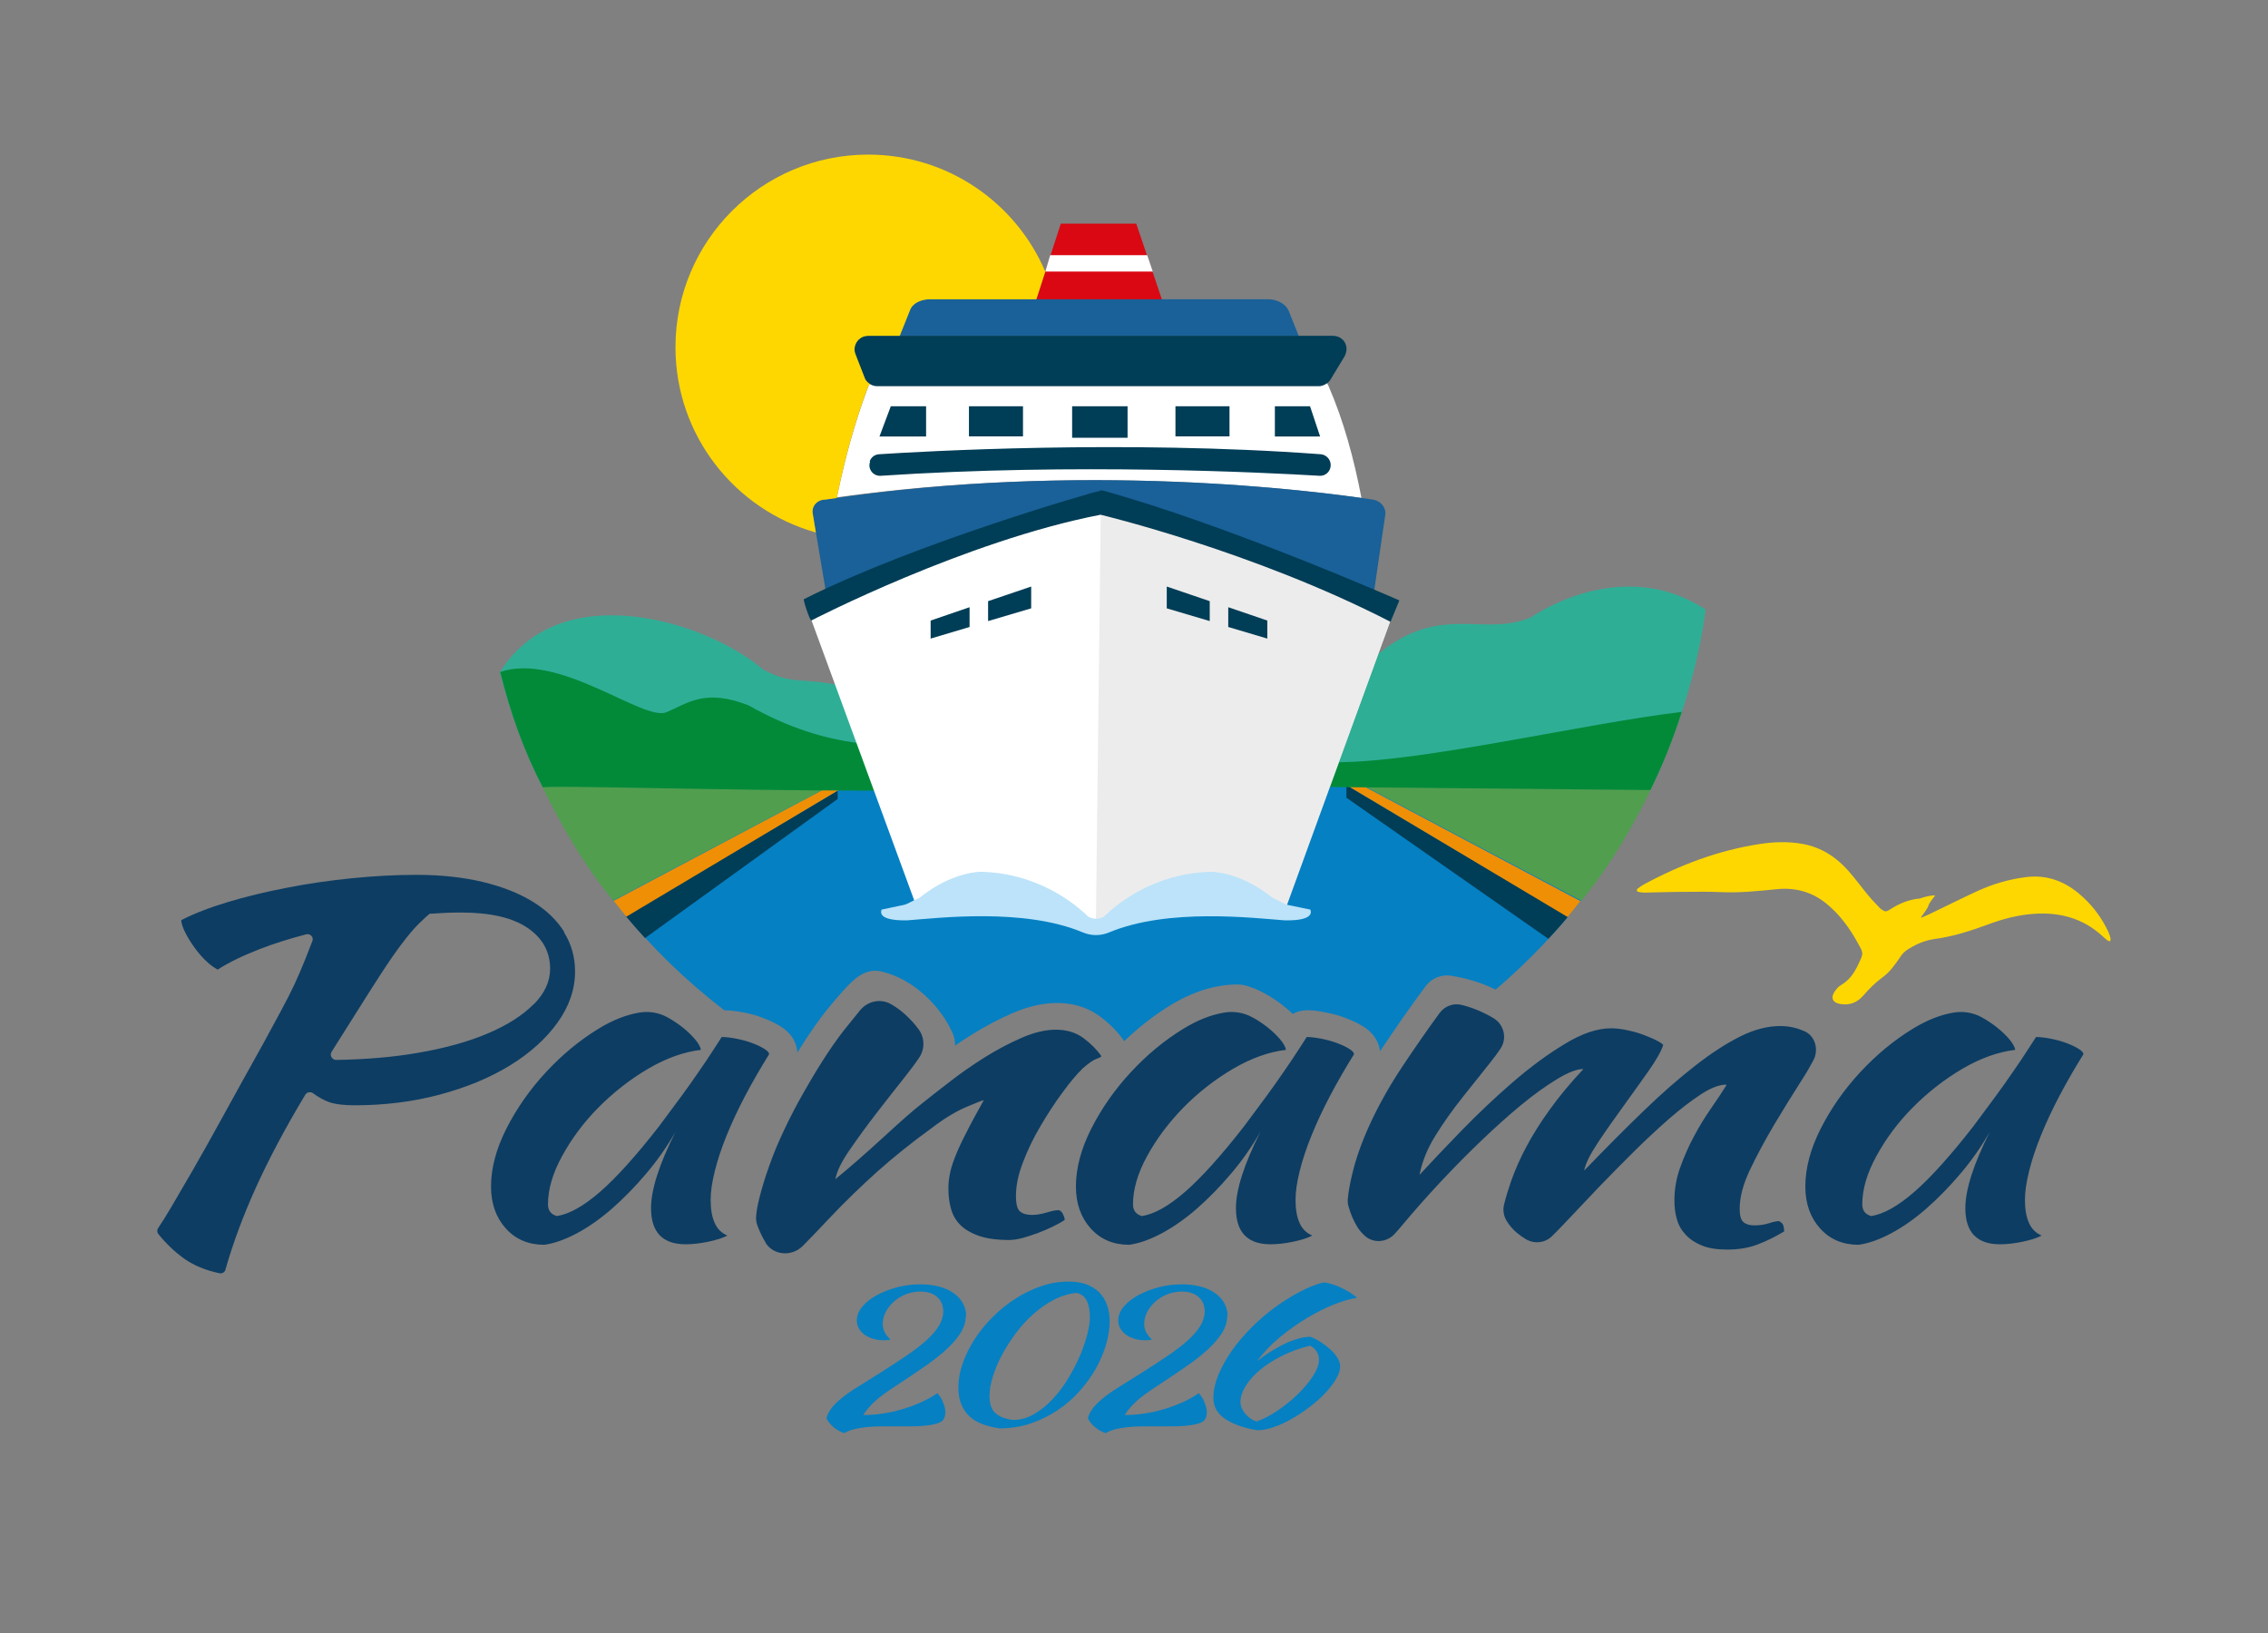 ﻿<?xml version="1.0" encoding="utf-8"?><svg id="Capa_1" xmlns="http://www.w3.org/2000/svg" version="1.1" viewBox="0 0 180 129.6"><rect x="0" y="0" width="180" height="129.6" fill="#808080" stroke="none"/><defs><style>
      .st0 {
        fill: #028a39;
      }

      .st1 {
        fill: #ef8f06;
      }

      .st2 {
        fill: #fff;
      }

      .st3 {
        fill: #edecec;
      }

      .st4 {
        fill: #da0812;
      }

      .st5 {
        fill: #003d56;
      }

      .st6 {
        fill: #196198;
      }

      .st7 {
        fill: #0580c3;
      }

      .st8 {
        fill: gold;
      }

      .st9 {
        fill: #0d3d63;
      }

      .st10 {
        fill: #519e4f;
      }

      .st11 {
        fill: #2fae96;
      }

      .st12 {
        fill: #bce3f9;
      }
    </style></defs><path class="st7" d="M57.51,80.18c.45,0,.95.07,1.5.17.57.11,1.11.26,1.58.45.51.19.93.4,1.3.62,1.14.69,1.37,1.59,1.39,2.12.9-1.45,1.75-2.68,2.55-3.64,1.66-2.02,2.25-2.48,2.89-2.72.39-.15.82-.18,1.23-.08,1.24.29,2.38.92,3.43,1.87,1,.91,1.75,1.94,2.24,3.06.13.3.19.63.18.95.43-.3.88-.59,1.33-.87,1.06-.66,2.13-1.23,3.21-1.7,2.78-1.2,5.26-1.04,7.02.3.77.59,1.4,1.23,1.85,1.9v.03c1.13-1.08,2.33-2.03,3.6-2.81,1.82-1.13,3.65-1.7,5.43-1.7.16,0,.32.02.47.05.53.12,1.09.34,1.68.67.53.29,1.04.63,1.51,1.01.25.2.49.4.7.61.72-.42,1.59-.33,2.66-.11.57.11,1.11.26,1.58.45.51.19.93.4,1.3.62,1.05.64,1.33,1.46,1.38,2.01,1.26-1.88,2.47-3.63,3.63-5.18.47-.63,1.26-.95,2.03-.82,1.12.18,2.15.48,3.07.89.15.06.3.14.45.21,5.18-4.42,9.43-9.91,12.4-16.11H43.1c3.35,7.03,8.32,13.1,14.41,17.77v-.02h0Z" /><path class="st5" d="M124.45,72.75l-17.59-10.44v1l16.03,11.2c.54-.58,1.06-1.16,1.56-1.77h0Z" /><path class="st1" d="M125.4,71.5l-17.33-9.19h-1.2l17.55,10.47c.35-.41.67-.84,1.01-1.26h0l-.03-.02Z" /><path class="st5" d="M51.19,74.45l15.29-11.04v-.66l-16.83,9.94c.5.6,1.02,1.18,1.55,1.77h0,0Z" /><path class="st1" d="M49.71,72.75l16.83-10.04h-1.29l-16.55,8.78c.34.42.66.84,1.01,1.26Z" /><path class="st7" d="M76.65,104.41c0,.48-.14.95-.43,1.4-.28.45-.68.9-1.18,1.35s-1.1.92-1.8,1.39c-.69.48-1.44.98-2.25,1.51-.37.24-.68.46-.94.65s-.48.37-.66.55c-.19.18-.35.35-.49.51-.14.17-.27.34-.39.53,1.06,0,2.11-.16,3.17-.48,1.05-.32,1.95-.73,2.71-1.25.17.18.31.38.41.61.06.14.11.29.16.44.05.16.07.31.07.47,0,.26-.07.47-.22.66-.13.11-.32.2-.57.26-.24.06-.53.11-.86.14s-.69.05-1.07.05h-2.38c-.4,0-.78.02-1.14.06s-.7.09-1.01.17c-.31.08-.57.18-.78.31-.32-.11-.61-.27-.86-.49-.26-.22-.44-.45-.55-.7.08-.29.22-.56.42-.82.2-.25.47-.51.8-.78s.76-.57,1.26-.88c.5-.32,1.1-.69,1.79-1.12.77-.48,1.46-.94,2.08-1.36s1.15-.83,1.58-1.21c.43-.39.76-.77.99-1.15.23-.38.35-.76.35-1.15,0-.49-.17-.88-.5-1.16-.33-.28-.77-.42-1.31-.42-.38,0-.75.07-1.11.2-.36.14-.67.32-.95.56s-.5.51-.67.82-.26.63-.26.97c0,.25.05.48.15.67.1.2.25.39.47.6-.19.03-.36.05-.52.05-.32,0-.61-.04-.87-.12s-.49-.19-.68-.33c-.18-.13-.34-.3-.45-.5-.11-.19-.16-.4-.16-.63,0-.38.15-.75.44-1.09.29-.35.67-.65,1.15-.91s1.02-.47,1.62-.63,1.21-.23,1.84-.23c.54,0,1.04.06,1.49.18s.83.29,1.15.52.56.49.73.8c.17.31.26.65.26,1.02l-.03-.04h0ZM79.33,113.36c-.48-.07-.92-.18-1.32-.32-.4-.15-.75-.35-1.03-.6s-.51-.57-.67-.95c-.17-.38-.25-.84-.25-1.38,0-.61.11-1.25.34-1.9s.54-1.29.94-1.91.88-1.21,1.43-1.76c.55-.56,1.15-1.04,1.8-1.46s1.33-.75,2.05-1,1.45-.37,2.19-.37c.56,0,1.03.08,1.44.23.4.16.74.37,1.01.65s.47.61.61,1c.13.39.2.81.2,1.26,0,.59-.1,1.22-.29,1.87-.2.67-.48,1.31-.82,1.92-.36.62-.79,1.22-1.3,1.79s-1.09,1.07-1.74,1.5-1.36.78-2.12,1.04-1.59.39-2.46.39c0,0-.01,0-.01,0ZM78.53,110.74c0,.67.16,1.15.48,1.42.32.28.78.45,1.39.53.6,0,1.16-.16,1.7-.48.54-.32,1.03-.72,1.48-1.21.45-.49.86-1.04,1.22-1.64s.67-1.2.92-1.79c.25-.59.44-1.16.58-1.69.13-.53.2-.97.2-1.32,0-.54-.08-.99-.25-1.33-.17-.34-.44-.55-.82-.62-.61.06-1.2.24-1.78.54s-1.12.68-1.63,1.13c-.51.45-.98.97-1.4,1.53-.42.57-.79,1.14-1.1,1.73-.31.58-.55,1.15-.72,1.7-.17.55-.26,1.04-.26,1.47v.03h-.01ZM97.4,104.41c0,.48-.14.95-.43,1.4s-.68.9-1.18,1.35-1.1.92-1.8,1.39c-.69.48-1.44.98-2.25,1.51-.37.24-.68.46-.94.65s-.48.37-.66.55c-.19.18-.35.35-.49.51-.14.17-.27.34-.39.53,1.06,0,2.11-.16,3.17-.48s1.95-.73,2.71-1.25c.17.18.31.38.41.61.06.14.11.29.16.44.05.16.07.31.07.47,0,.26-.07.47-.22.66-.13.11-.32.2-.57.26-.24.06-.53.11-.86.14s-.69.05-1.07.05h-2.38c-.4,0-.78.02-1.14.06s-.7.09-1.01.17c-.31.08-.57.18-.78.31-.32-.11-.61-.27-.86-.49-.26-.22-.44-.45-.55-.7.08-.29.22-.56.42-.82.2-.25.47-.51.8-.78s.76-.57,1.26-.88c.5-.32,1.1-.69,1.79-1.12.77-.48,1.46-.94,2.08-1.36s1.15-.83,1.58-1.21c.43-.39.76-.77.99-1.15.23-.38.35-.76.35-1.15,0-.49-.17-.88-.5-1.16-.33-.28-.77-.42-1.31-.42-.38,0-.75.07-1.11.2-.36.14-.67.32-.95.56s-.5.51-.67.82-.26.63-.26.97c0,.25.05.48.15.67.1.2.25.39.47.6-.19.03-.36.05-.52.05-.32,0-.61-.04-.87-.12s-.49-.19-.68-.33c-.18-.13-.34-.3-.45-.5-.11-.19-.16-.4-.16-.63,0-.38.15-.75.44-1.09.29-.35.67-.65,1.15-.91s1.02-.47,1.62-.63,1.21-.23,1.84-.23c.54,0,1.04.06,1.49.18s.83.29,1.15.52.56.49.73.8c.17.31.26.65.26,1.02l-.03-.04h0ZM105.08,101.79c.15,0,.34.04.58.11.24.07.49.16.74.28.26.12.5.25.73.39.23.15.42.29.57.44-.46.05-1.05.21-1.76.49s-1.44.64-2.19,1.09-1.49.97-2.19,1.55c-.71.59-1.3,1.21-1.78,1.88.65-.52,1.35-.96,2.09-1.33.36-.18.73-.32,1.09-.43.36-.11.71-.17,1.04-.17.28.11.56.25.83.43.28.18.53.37.75.57.22.21.41.42.56.66.15.23.22.46.22.69,0,.3-.11.64-.33,1.01s-.51.75-.86,1.12c-.36.38-.77.74-1.23,1.09-.46.35-.94.67-1.42.94-.48.28-.96.5-1.44.66-.48.17-.9.25-1.27.25-1.03-.16-1.87-.45-2.53-.87-.65-.42-.98-.99-.98-1.69,0-.58.13-1.19.39-1.82s.61-1.26,1.04-1.89c.44-.62.95-1.23,1.53-1.82s1.2-1.12,1.85-1.61c.66-.48,1.32-.9,1.99-1.26s1.33-.62,1.96-.78l.02.02h0ZM103.97,106.8c-.82.2-1.57.47-2.24.81s-1.25.71-1.74,1.12c-.48.41-.86.83-1.13,1.27-.27.44-.41.87-.41,1.28,0,.15.03.31.1.47s.16.31.28.45c.12.14.26.27.42.38.16.12.32.19.5.23.53-.19,1.08-.48,1.66-.87s1.1-.82,1.59-1.29c.48-.47.88-.94,1.2-1.43s.48-.93.48-1.32c0-.47-.28-.9-.7-1.1,0,0-.01,0-.01,0Z" /><path class="st9" d="M57.27,82.3c.34,0,.74.05,1.2.14s.88.21,1.25.35.69.29.94.45c.26.16.38.3.38.43-.68,1.09-1.31,2.18-1.89,3.28-.58,1.1-1.07,2.15-1.48,3.16s-.72,1.95-.94,2.83c-.22.88-.33,1.64-.33,2.29,0,.72.1,1.33.31,1.8.2.48.54.82,1.02,1.03-.41.21-.94.37-1.58.5s-1.22.19-1.73.19c-1.84,0-2.75-.96-2.75-2.87,0-1.47.65-3.49,1.94-6.05-.68,1.18-1.46,2.3-2.35,3.34-.88,1.04-1.79,1.96-2.7,2.76-.92.8-1.84,1.45-2.78,1.95s-1.79.8-2.58.91c-1.26,0-2.28-.43-3.06-1.3-.78-.87-1.17-1.98-1.17-3.33,0-1.45.41-2.99,1.22-4.59.82-1.61,1.86-3.1,3.14-4.48,1.28-1.38,2.66-2.52,4.16-3.44,1.09-.67,2.16-1.1,3.2-1.28.77-.14,1.58-.02,2.27.36h0c.42.23.83.5,1.22.81s.72.63.99.95.42.6.46.83c-1.36.16-2.76.66-4.21,1.51-1.44.85-2.75,1.88-3.93,3.07s-2.13,2.48-2.88,3.85-1.12,2.64-1.12,3.83c0,.49.24.8.71.93.99-.16,2.12-.79,3.42-1.92,1.29-1.12,2.86-2.86,4.69-5.21.34-.47.72-.98,1.15-1.55s.86-1.16,1.3-1.78c.44-.62.87-1.25,1.3-1.88.42-.63.82-1.25,1.2-1.84v-.03h0ZM68.33,80.1c.61-.67,1.59-.86,2.38-.41.39.22.78.5,1.15.84.4.37.75.75,1.05,1.16.49.67.5,1.56.04,2.25-.3.45-.66.93-1.08,1.46-.78.98-1.56,1.98-2.35,3-.73.95-1.44,1.92-2.12,2.91-.63.92-.99,1.67-1.1,2.27.54-.44,1.15-.95,1.81-1.53.66-.58,1.31-1.16,1.94-1.74.63-.58,1.22-1.11,1.76-1.59s.97-.83,1.27-1.07c.65-.52,1.41-1.12,2.3-1.8.88-.69,1.81-1.33,2.78-1.94s1.95-1.12,2.93-1.55c.99-.43,1.89-.64,2.7-.64.88,0,1.62.23,2.22.68.59.45,1.06.92,1.4,1.42,0,.05-.13.12-.38.21-.26.09-.62.34-1.1.76-.48.47-1.01,1.1-1.61,1.92-.6.81-1.17,1.69-1.73,2.64-.56.94-1.03,1.91-1.4,2.89-.38.98-.56,1.87-.56,2.67,0,.65.11,1.06.33,1.24s.54.27.94.27c.37,0,.76-.07,1.17-.19.41-.13.73-.19.97-.19.14.05.25.16.33.33s.13.32.13.45c-.27.18-.6.36-.97.54-.38.18-.76.35-1.17.5s-.81.28-1.2.39c-.39.1-.74.16-1.05.16-.99,0-1.79-.11-2.42-.33s-1.12-.51-1.48-.87-.6-.79-.74-1.3c-.14-.5-.2-1.04-.2-1.61,0-.31.03-.66.1-1.05s.2-.85.41-1.38c.2-.53.49-1.16.87-1.9.37-.74.85-1.62,1.43-2.66-.07,0-.53.18-1.38.54s-1.77.92-2.75,1.67c-1.6,1.16-3.03,2.31-4.31,3.45-1.27,1.14-2.58,2.4-3.9,3.8-.75.8-1.4,1.48-1.96,2.04l-.12.12c-.85.81-2.28.7-2.9-.3v-.02c-.27-.45-.49-.91-.66-1.38-.08-.23-.11-.47-.09-.7.03-.42.12-.92.27-1.5.19-.75.44-1.58.77-2.5.32-.92.72-1.88,1.2-2.89s1-2.02,1.58-3.02c1.29-2.27,2.47-4.06,3.55-5.35.38-.46.93-1.15.93-1.15l.02-.02s0,0,0,0ZM103.69,82.3c.34,0,.74.05,1.2.14s.88.21,1.25.35.69.29.94.45c.26.16.38.3.38.43-.68,1.09-1.31,2.18-1.89,3.28s-1.07,2.15-1.48,3.16-.72,1.95-.94,2.83c-.22.88-.33,1.64-.33,2.29,0,.72.1,1.33.31,1.8.2.48.54.82,1.02,1.03-.41.21-.94.37-1.58.5s-1.22.19-1.73.19c-1.84,0-2.75-.96-2.75-2.87,0-1.47.65-3.49,1.94-6.05-.68,1.18-1.46,2.3-2.35,3.34-.88,1.04-1.79,1.96-2.7,2.76-.92.8-1.85,1.45-2.78,1.95-.94.5-1.79.8-2.58.91-1.26,0-2.28-.43-3.06-1.3s-1.17-1.98-1.17-3.33c0-1.45.41-2.99,1.22-4.59.82-1.61,1.86-3.1,3.14-4.48,1.28-1.38,2.66-2.52,4.16-3.44,1.09-.67,2.16-1.1,3.2-1.28.77-.14,1.58-.02,2.27.36h.01c.42.23.83.5,1.22.81s.72.63.99.95.42.6.46.83c-1.36.16-2.76.66-4.21,1.51-1.44.85-2.76,1.88-3.93,3.07-1.17,1.2-2.13,2.48-2.88,3.85s-1.12,2.64-1.12,3.83c0,.49.24.8.71.93.99-.16,2.12-.79,3.42-1.92,1.29-1.12,2.86-2.86,4.69-5.21.34-.47.72-.98,1.15-1.55s.86-1.16,1.3-1.78c.44-.62.87-1.25,1.3-1.88.42-.63.82-1.25,1.2-1.84v-.03h0ZM137,86.08c-.54,0-1.21.25-1.99.76s-1.62,1.15-2.53,1.94c-.9.79-1.84,1.66-2.81,2.62s-1.9,1.91-2.81,2.85c-.9.94-1.74,1.83-2.52,2.66-.42.45-.81.85-1.17,1.2-.55.54-1.39.63-2.06.24-.25-.15-.48-.31-.7-.49-.34-.29-.63-.62-.85-.99s-.3-.84-.19-1.27c.15-.62.35-1.26.58-1.92.31-.86.7-1.76,1.2-2.69s1.1-1.9,1.84-2.92c.73-1.02,1.62-2.1,2.68-3.23-.51,0-1.21.26-2.09.8-.88.53-1.84,1.22-2.86,2.06-1.02.84-2.07,1.79-3.16,2.83-2.18,2.09-4.25,4.3-6.2,6.62-.24.29-.46.55-.67.77-.62.69-1.7.78-2.38.15-.25-.23-.45-.47-.6-.72-.29-.48-.52-1.01-.68-1.59-.06-.2-.08-.41-.06-.62.05-.56.17-1.23.36-2.01.22-.93.54-1.89.94-2.87.78-1.89,1.79-3.76,3.03-5.62,1.01-1.51,1.99-2.93,2.95-4.24.41-.56,1.12-.82,1.79-.64.51.13.99.3,1.44.5.33.15.68.32,1.03.53.85.5,1.13,1.6.58,2.43-.23.34-.48.69-.77,1.05l-2.24,2.81c-.78.98-1.5,1.99-2.14,3.02-.65,1.03-1.07,2.08-1.28,3.14.95-1.03,2.08-2.22,3.39-3.57,1.29-1.32,2.63-2.59,4.03-3.8,1.38-1.19,2.75-2.2,4.11-3.02,1.36-.83,2.58-1.24,3.67-1.24.41,0,.85.05,1.33.16.48.1.92.23,1.33.39.41.16.75.3,1.02.45.27.14.42.25.46.33-.17.52-.57,1.22-1.2,2.11-.63.89-1.3,1.83-2.01,2.81-.71.98-1.38,1.93-1.99,2.85s-.97,1.65-1.07,2.19c1.67-1.73,3.23-3.3,4.69-4.71,1.46-1.41,2.84-2.62,4.13-3.62,1.29-1.01,2.49-1.78,3.6-2.33s2.15-.81,3.14-.81c.68,0,1.32.14,1.91.41h.02c.86.4,1.14,1.47.7,2.31-.27.51-.59,1.06-.98,1.66-.7,1.09-1.4,2.23-2.12,3.43-.71,1.2-1.35,2.38-1.91,3.55s-.84,2.21-.84,3.14c0,.54.1.9.31,1.07.2.17.49.25.87.25.41,0,.79-.06,1.15-.17.36-.12.62-.17.79-.17.2.1.32.23.36.39.03.16.05.3.05.43-.68.41-1.38.76-2.09,1.03s-1.51.41-2.4.41c-.82,0-1.49-.1-2.01-.31-.53-.21-.96-.49-1.3-.85s-.58-.77-.71-1.24c-.14-.46-.2-.97-.2-1.51,0-.88.15-1.75.46-2.61.31-.86.67-1.69,1.1-2.48.42-.79.87-1.52,1.35-2.21.48-.68.88-1.3,1.22-1.84l-.02-.04h0ZM161.58,82.3c.34,0,.74.05,1.2.14.46.09.88.21,1.25.35s.69.29.94.45c.26.16.38.3.38.43-.68,1.09-1.31,2.18-1.89,3.28s-1.07,2.15-1.48,3.16c-.41,1.01-.72,1.95-.94,2.83-.22.88-.33,1.64-.33,2.29,0,.72.1,1.33.31,1.8.2.48.54.82,1.02,1.03-.41.21-.94.37-1.58.5s-1.22.19-1.73.19c-1.84,0-2.75-.96-2.75-2.87,0-1.47.65-3.49,1.94-6.05-.68,1.18-1.46,2.3-2.35,3.34-.88,1.04-1.79,1.96-2.7,2.76-.92.8-1.84,1.45-2.78,1.95s-1.79.8-2.58.91c-1.26,0-2.28-.43-3.06-1.3s-1.17-1.98-1.17-3.33c0-1.45.41-2.99,1.22-4.59.82-1.61,1.86-3.1,3.14-4.48,1.28-1.38,2.66-2.52,4.16-3.44,1.09-.67,2.16-1.1,3.2-1.28.77-.14,1.58-.02,2.27.36h0c.42.23.83.5,1.22.81s.72.63.99.95.42.6.46.83c-1.36.16-2.76.66-4.21,1.51-1.44.85-2.75,1.88-3.93,3.07s-2.13,2.48-2.88,3.85-1.12,2.64-1.12,3.83c0,.49.24.8.71.93.99-.16,2.12-.79,3.42-1.92,1.29-1.12,2.86-2.86,4.69-5.21.34-.47.72-.98,1.15-1.55s.86-1.16,1.3-1.78c.44-.62.87-1.25,1.3-1.88.42-.63.82-1.25,1.2-1.84v-.03h0ZM44.78,73.96c-.58-.93-1.41-1.73-2.5-2.4s-2.41-1.19-3.98-1.57c-1.56-.37-3.32-.56-5.25-.56-1.63,0-3.34.09-5.13.27s-3.51.43-5.18.76c-1.67.32-3.23.7-4.69,1.14s-2.69.92-3.67,1.43c.03.31.15.66.36,1.05.2.39.44.77.71,1.14.27.38.57.72.89,1.03s.64.54.94.7c.88-.57,2-1.11,3.34-1.63,1.14-.44,2.37-.83,3.69-1.17.32-.08.61.24.48.54l-.55,1.41c-.26.65-.54,1.3-.84,1.96-.31.66-.66,1.36-1.07,2.11s-.88,1.63-1.43,2.64c-1.22,2.2-2.29,4.11-3.19,5.76-.9,1.64-1.69,3.05-2.37,4.23-.68,1.18-1.26,2.16-1.73,2.97-.4.68-.76,1.25-1.06,1.7-.1.14-.09.33.02.47.63.78,1.32,1.43,2.06,1.96.74.52,1.66.91,2.79,1.15.21.04.42-.08.47-.28.6-2.11,1.41-4.29,2.42-6.52,1.02-2.25,2.32-4.71,3.92-7.37.13-.21.41-.26.61-.12.47.34.89.57,1.29.71.49.17,1.16.25,2.02.25,2.38,0,4.63-.28,6.76-.85s3.98-1.34,5.56-2.31,2.84-2.1,3.77-3.39,1.4-2.65,1.4-4.07c0-1.14-.29-2.17-.87-3.1v-.04h0ZM42.35,79.7c-.87.88-2.07,1.65-3.62,2.31-1.55.66-3.41,1.18-5.58,1.55-1.96.34-4.12.52-6.47.56-.33,0-.54-.37-.36-.65.67-1.05,1.3-2.06,1.91-3.03.73-1.16,1.4-2.22,2.01-3.16s1.17-1.75,1.68-2.42c.51-.67.94-1.18,1.28-1.51.38-.38.68-.65.89-.83.84-.06,1.67-.1,2.48-.1,2.35,0,4.11.41,5.3,1.22s1.79,1.89,1.79,3.24c0,1.01-.43,1.95-1.3,2.83h-.01Z" /><path class="st11" d="M121.52,48.99c-3.82,1.61-7.15-1.17-12.14,2.91l-3.83,10.38,25.53.2c2.09-4.43,3.63-9.15,4.29-14.1-5.54-3.65-11.49-.96-13.85.6h0Z" /><path class="st11" d="M66.37,54.34c-2.77-.55-3.59,0-5.8-1.2-4.64-3.96-16.21-7.38-20.89.21.79,3.17,1.92,6.15,3.33,9.04h26.32l-2.98-8.03h.01v-.02Z" /><path class="st10" d="M48.67,71.47l17.41-9.2h-23.12c1.6,3.29,3.39,6.39,5.7,9.19h0Z" /><path class="st10" d="M125.5,71.48h.01c2.31-2.81,4.1-5.9,5.7-9.2h-23.12l17.41,9.2h0Z" /><path class="st0" d="M133.44,56.5h0c-7.91.96-20.32,3.93-27.16,3.99l-.73,1.97c9.55.09,25.43.24,25.43.24.99-2,1.79-4,2.49-6.2h-.04s0,0,0,0Z" /><path class="st0" d="M68.05,58.97c-2.64-.37-5.4-1.16-8.62-2.98-3.49-1.39-4.88-.15-6.53.53-1.79.79-8.51-4.79-13.2-3.19.79,3.19,1.87,6.28,3.39,9.17,0-.21,14.65.25,26.35.25l-1.38-3.77h-.01Z" /><path class="st2" d="M108.05,39.51c-.6-3.14-1.42-6.13-2.6-8.85-.3-.7-1.1-1.2-2.02-1.2h-32.44c-1.01,0-1.81.5-2.11,1.3-1.05,2.77-1.84,5.69-2.46,8.71,18.98-2.65,35.87-.76,41.63.05h0Z" /><path class="st4" d="M92.48,24.55h-10.49l2.2-6.8h5.99l2.3,6.8Z" /><path class="st2" d="M91.49,21.55h-8.53l.39-1.3h7.7l.44,1.3Z" /><path class="st5" d="M85.09,32.24h4.4v2.5h-4.4v-2.5ZM93.29,32.24h4.29v2.39h-4.29v-2.39ZM76.9,32.24h4.29v2.39h-4.29v-2.39ZM73.5,34.64h-3.7l.9-2.4h2.8s0,2.4,0,2.4ZM104.77,34.64h-3.59v-2.4h2.79s.8,2.4.8,2.4Z" /><path class="st2" d="M110.79,47.83s-14.37-6.5-23.45-8.89c0,.1-12.66,4.09-23.45,8.89l8.87,24.18,14.17,1.03,14.03-1.03h1.04l8.87-24.18h-.1.02Z" /><path class="st3" d="M87.38,38.94l-.4,34.11,15.09-1.03,8.8-24.18s-16.99-7.3-23.49-8.89h0Z" /><path class="st5" d="M69.02,36.63c.11-.34.4-.56.75-.58,3.21-.21,19.45-1.16,35.05,0,.36.03.65.28.76.62v.02c.15.56-.28,1.1-.85,1.07-4.26-.25-19.41-1.03-34.83,0-.6.04-1.05-.54-.85-1.1v-.03h-.03Z" /><path class="st12" d="M104.01,72.19c-2.62-.57-1.36-.16-3.03-.95-2.69-2.15-4.94-2.05-4.94-2.05-4.37.13-7.26,2.42-8.44,3.57-.48.25-.9.16-1.22,0-1.18-1.15-4.08-3.44-8.45-3.57,0,0-2.25-.1-4.94,2.05-1.67.78-.41.37-3.03.95.04,0-.56.91,2.07.85,2.45-.18,9.21-1.01,13.91.96.67.28,1.41.28,2.08,0,4.7-1.96,11.46-1.14,13.91-.96,2.62.06,2.04-.84,2.07-.85h.02-.02.01Z" /><path class="st6" d="M64.5,40.74l1.07,6.37c10.39-4.46,21.81-8.07,21.81-8.16,7.12,1.87,17.49,6.27,21.66,8.08l.92-6.29c0-.5-.4-1-1-1.09-4.7-.7-22.99-3.09-43.47,0-.7,0-1.09.6-1,1.09,0,0,.01,0,.01,0Z" /><path class="st5" d="M63.8,47.54c-.1,0,.5,1.8.6,1.7,0,0,12.17-6.3,22.95-8.39,0,0,12.12,2.89,23.01,8.5l.7-1.7s-13.73-6.04-23.62-8.74c-.69.15-14.77,4.18-23.63,8.64h-.01Z" /><path class="st6" d="M102.26,24.65c-.19-.5-.89-.9-1.59-.9h-26.88c-.69,0-1.39.31-1.59.9l-.8,2h31.67l-.8-2h-.01Z" /><path class="st5" d="M104.67,30.65h-35.07c-.4,0-.9-.3-1-.7l-.7-1.8c-.3-.7.2-1.5,1-1.5h36.87c.9,0,1.4.9.9,1.7l-1.09,1.8c-.2.3-.6.5-.9.5h-.01Z" /><path class="st8" d="M64.5,40.74c-.1-.5.3-1.09,1-1.09.31-.05.61-.08.92-.13v-.06l.15-.69.14-.67c.57-2.53,1.27-4.99,2.16-7.35.04-.11.11-.19.17-.28-.21-.13-.37-.31-.43-.52l-.7-1.8c-.3-.7.2-1.5,1-1.5h2.5l.8-2c.2-.6.9-.9,1.59-.9h8.45l.71-2.19c-2.33-5.47-7.75-9.29-14.06-9.29-8.44,0-15.29,6.84-15.29,15.29,0,7,4.72,12.89,11.14,14.7l-.25-1.51h0Z" /><g><polygon class="st5" points="78.42 47.71 81.84 46.55 81.84 48.28 78.42 49.29 78.42 47.71" /><polygon class="st5" points="73.86 49.25 76.95 48.19 76.95 49.76 73.86 50.68 73.86 49.25" /><polygon class="st5" points="96.01 47.71 92.6 46.55 92.6 48.28 96.01 49.29 96.01 47.71" /><polygon class="st5" points="100.58 49.25 97.48 48.19 97.48 49.76 100.58 50.68 100.58 49.25" /></g><path class="st8" d="M167.34,73.98c-.56-1.21-1.36-2.25-2.39-3.1-1.23-1.01-2.62-1.48-4.23-1.26-1.29.17-2.52.53-3.7,1.06-1.29.59-2.55,1.23-3.83,1.84-.22.1-.45.2-.67.3-.06,0-.05-.03-.04-.06.07-.09.15-.18.21-.28.12-.18.25-.35.34-.54.05-.31.57-.83.54-.88-.45,0-.92.15-1.23.26-.03,0-.07,0-.1,0-.85.1-1.61.44-2.32.91-.19.12-.33.13-.5,0-.06-.04-.14-.07-.19-.13-.32-.34-.65-.67-.95-1.03-.53-.64-1.01-1.31-1.56-1.93-.97-1.11-2.16-1.89-3.64-2.16-1.13-.21-2.27-.17-3.4,0-3.28.5-6.33,1.65-9.23,3.22-.16.09-.31.2-.46.31-.05.04-.09.12-.09.17.01.05.1.1.16.11.16.03.31.05.47.05,1.09-.02,2.18-.06,3.27-.06.92-.01,1.83-.02,2.74.02,1.5.07,2.98-.08,4.46-.23,1.44-.15,2.76.19,3.9,1.1,1.1.88,1.91,2,2.58,3.23.42.75.42.76.05,1.54-.32.7-.72,1.34-1.42,1.74-.2.11-.36.31-.5.51-.34.5-.16.89.44.99.75.13,1.36-.12,1.85-.69.45-.52.94-1.01,1.5-1.42.64-.46,1.07-1.12,1.51-1.76.1-.14.23-.27.37-.37.69-.47,1.45-.81,2.28-.92,1.48-.2,2.88-.66,4.27-1.17,1.18-.44,2.39-.75,3.65-.83,2.03-.13,3.85.37,5.38,1.77.14.12.27.25.42.36.05.04.13.03.19.05.02-.06.04-.13.04-.19-.04-.18-.09-.36-.17-.53Z" /></svg>